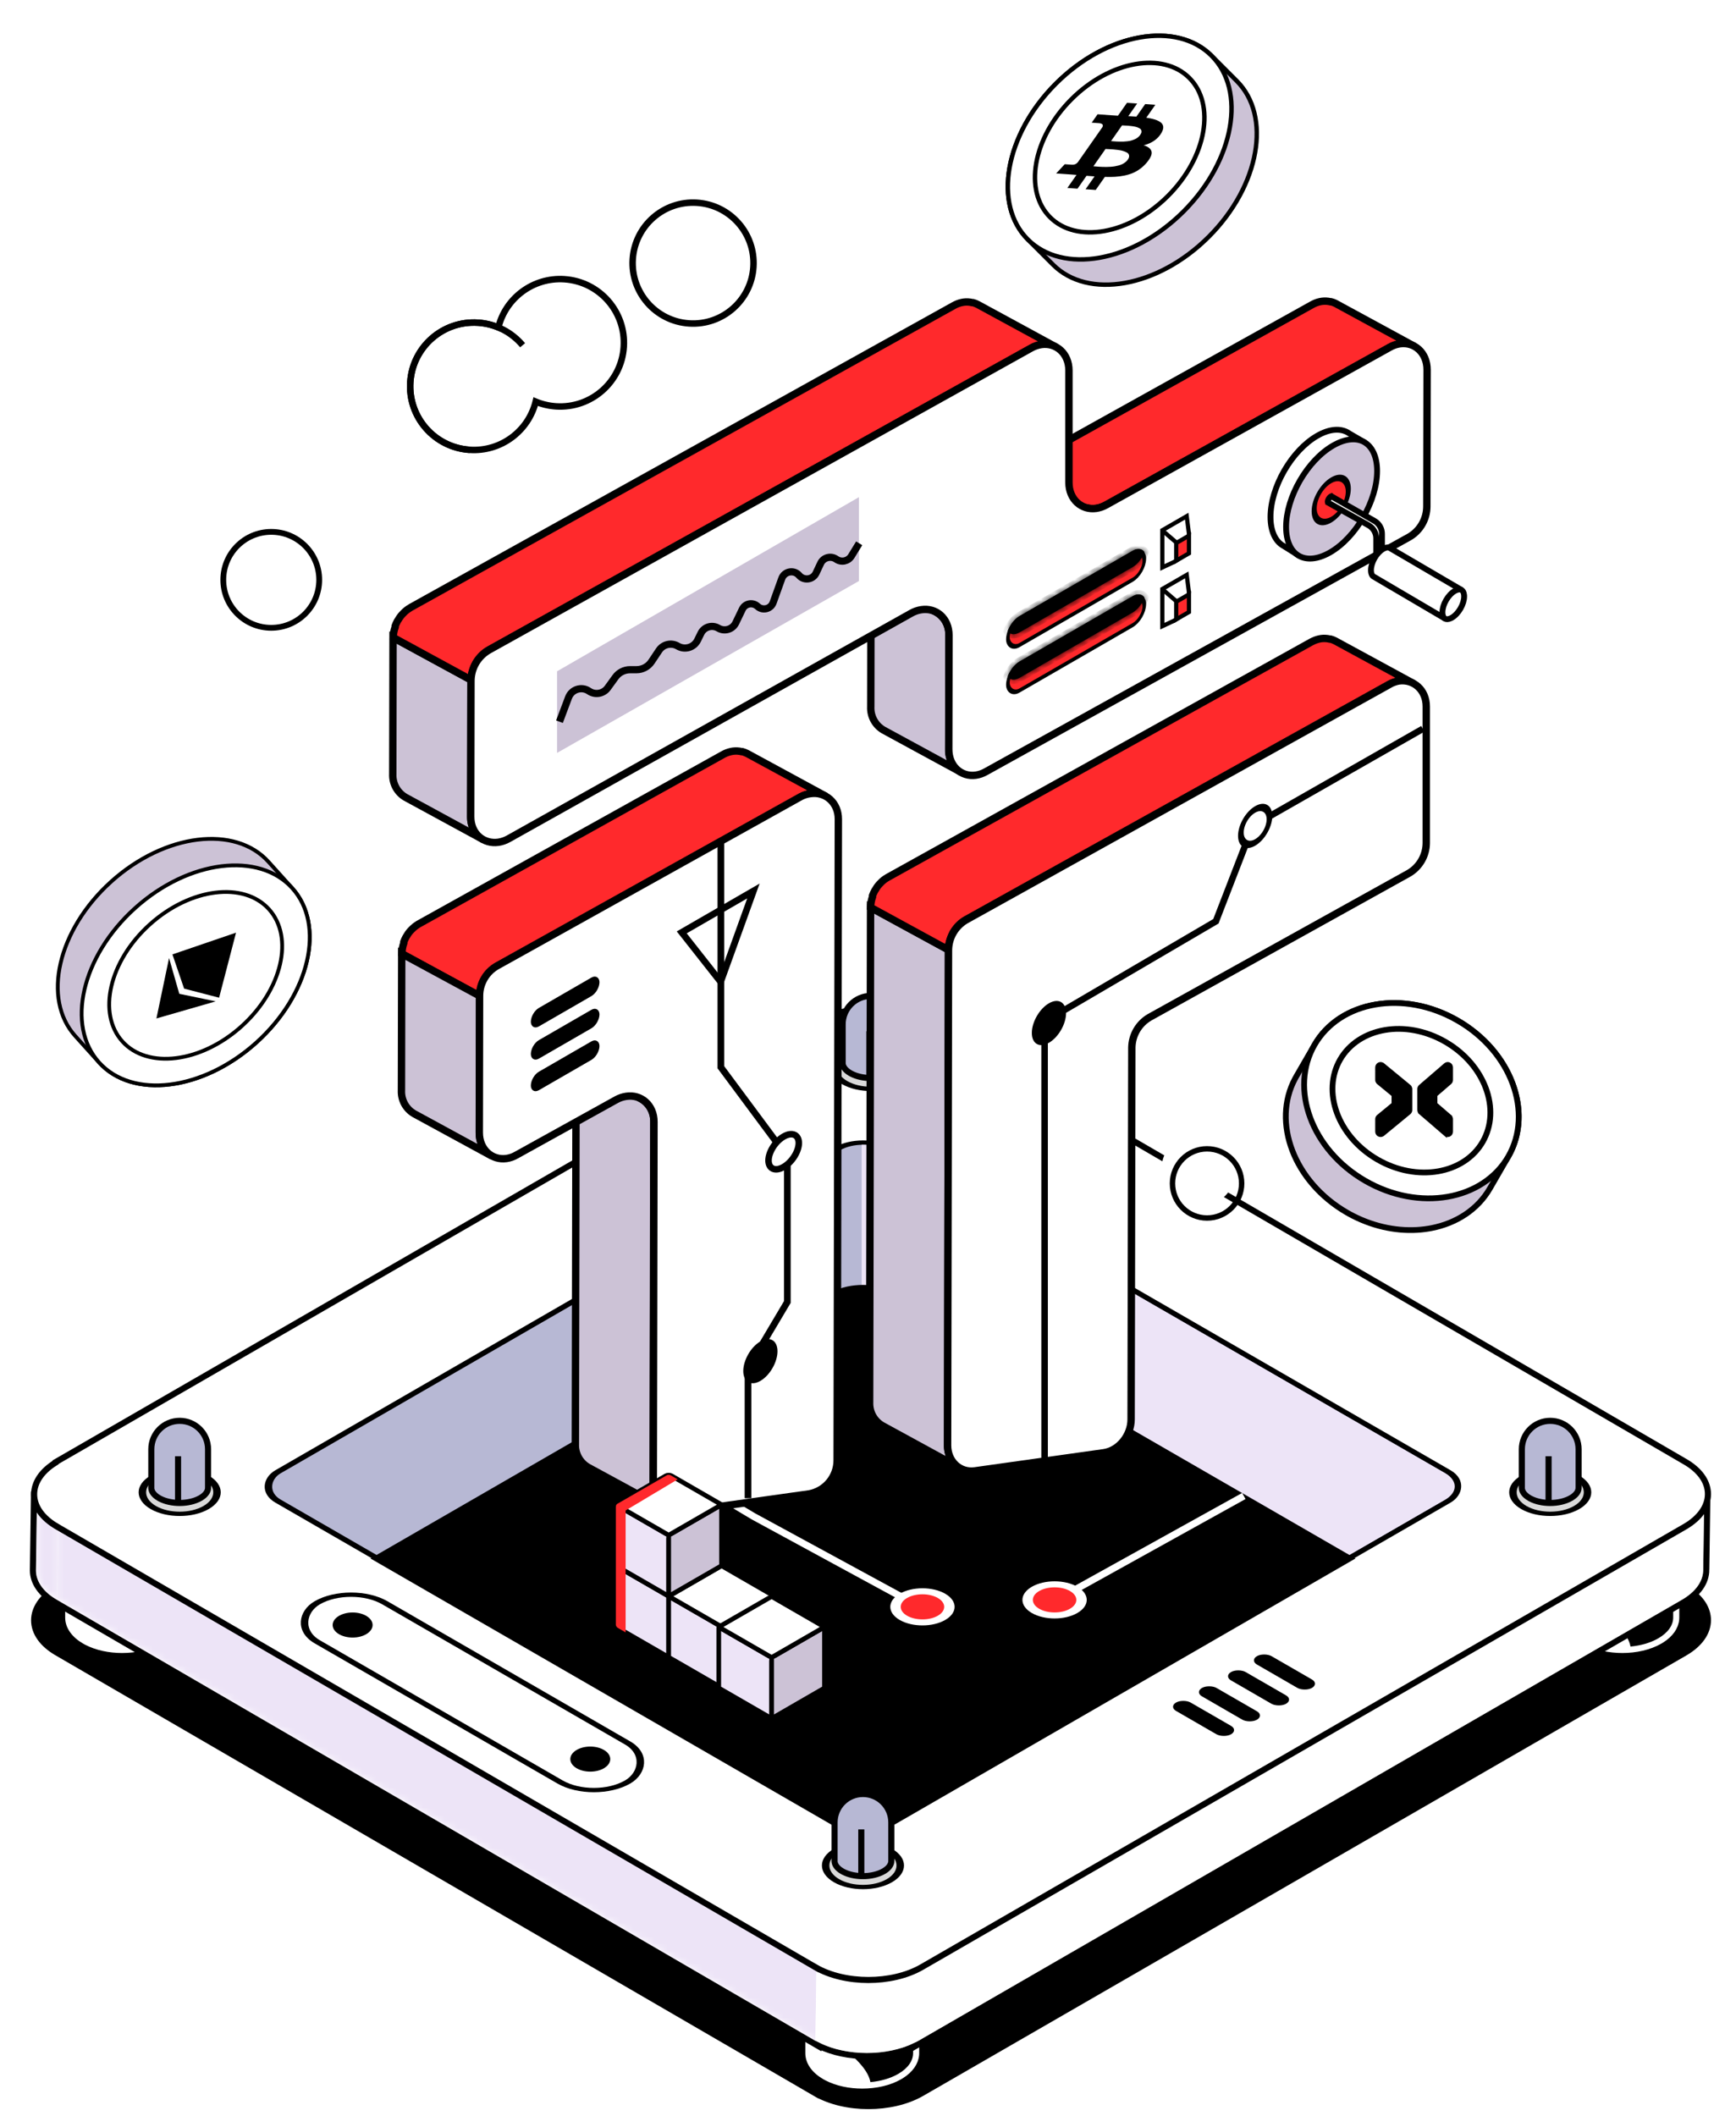 <svg width="256" height="312" viewBox="0 0 256 312" fill="none" xmlns="http://www.w3.org/2000/svg">
<path d="M128.84 167.215C131.651 167.215 134.48 167.837 136.661 169.107L248.474 234.115L248.875 234.357C250.823 235.597 251.87 237.213 251.863 238.91C251.856 240.719 250.652 242.434 248.476 243.701L248.474 243.702L135.917 308.657L135.916 308.658C133.71 309.927 130.868 310.549 128.057 310.549C125.245 310.549 122.416 309.926 120.235 308.656V308.657L8.421 243.701V243.7C6.218 242.433 5.026 240.717 5.033 238.906C5.04 237.161 6.163 235.505 8.197 234.252V234.191L8.422 234.062L120.979 169.106H120.98L121.401 168.875C123.542 167.762 126.204 167.215 128.84 167.215Z" fill="black" stroke="black" stroke-width="0.899"/>
<path d="M135.089 302.992C134.994 304.141 134.239 305.207 132.96 306.024L132.679 306.195C131.131 307.089 129.129 307.523 127.152 307.523C125.3 307.523 123.425 307.141 121.923 306.357L121.627 306.195C120.082 305.303 119.207 304.07 119.207 302.746V296.822L119.217 296.575C119.318 295.345 120.178 294.209 121.627 293.373L121.923 293.211C123.425 292.427 125.299 292.045 127.152 292.045C129.129 292.045 131.13 292.479 132.678 293.373L132.96 293.544C134.329 294.419 135.098 295.579 135.099 296.821V302.745L135.089 302.992Z" fill="white" stroke="white" stroke-width="0.899" stroke-linejoin="round"/>
<path d="M134.011 295.072L119.656 298.956V299.069C122.676 300.631 127.829 304.022 128.354 307.019C129.855 306.879 131.296 306.475 132.454 305.807C133.918 304.962 134.649 303.854 134.649 302.746L134.649 302.727V296.823C134.649 296.226 134.436 295.628 134.011 295.072Z" fill="black"/>
<circle cx="6.121" cy="6.121" r="5.672" transform="matrix(0.866 0.5 -0.866 0.5 127.151 290.702)" fill="white" stroke="black" stroke-width="0.899"/>
<path d="M25.942 238.762C25.848 239.911 25.092 240.977 23.814 241.795L23.532 241.966C21.984 242.859 19.982 243.294 18.006 243.294C16.153 243.294 14.279 242.912 12.776 242.128L12.48 241.966C10.935 241.073 10.061 239.841 10.06 238.516V232.593L10.07 232.345C10.172 231.115 11.032 229.98 12.48 229.143L12.776 228.981C14.279 228.197 16.153 227.815 18.006 227.815C19.982 227.815 21.983 228.25 23.531 229.143L23.814 229.314C25.183 230.19 25.952 231.35 25.952 232.592V238.515L25.942 238.762Z" fill="white" stroke="white" stroke-width="0.899" stroke-linejoin="round"/>
<path d="M24.864 230.843L10.51 234.727V234.839C13.53 236.401 18.683 239.792 19.207 242.79C20.709 242.65 22.15 242.246 23.307 241.578C24.771 240.732 25.503 239.625 25.503 238.517L25.503 238.497V232.593C25.503 231.996 25.29 231.399 24.864 230.843Z" fill="black"/>
<circle cx="6.121" cy="6.121" r="5.672" transform="matrix(0.866 0.5 -0.866 0.5 18.005 226.472)" fill="white" stroke="black" stroke-width="0.899"/>
<path d="M247.178 238.762C247.083 239.911 246.328 240.977 245.049 241.795L244.768 241.966C243.219 242.859 241.218 243.294 239.241 243.294C237.388 243.294 235.514 242.912 234.012 242.128L233.716 241.966C232.171 241.073 231.296 239.841 231.296 238.516V232.593L231.306 232.345C231.407 231.115 232.267 229.98 233.716 229.143L234.012 228.981C235.514 228.197 237.388 227.815 239.241 227.815C241.218 227.815 243.218 228.25 244.767 229.143L245.049 229.314C246.418 230.19 247.187 231.35 247.188 232.592V238.515L247.178 238.762Z" fill="white" stroke="white" stroke-width="0.899" stroke-linejoin="round"/>
<path d="M246.099 230.843L231.745 234.727V234.839C234.765 236.401 239.918 239.792 240.443 242.79C241.944 242.65 243.385 242.246 244.542 241.578C246.006 240.732 246.738 239.625 246.738 238.517L246.738 238.497V232.593C246.738 231.996 246.525 231.399 246.099 230.843Z" fill="black"/>
<circle cx="6.121" cy="6.121" r="5.672" transform="matrix(0.866 0.5 -0.866 0.5 239.24 226.472)" fill="white" stroke="black" stroke-width="0.899"/>
<path d="M251.776 220.264C251.776 220.266 251.775 220.268 251.775 220.27L251.776 220.271L251.774 220.373C251.774 220.375 251.774 220.377 251.774 220.379L251.616 231.461H251.617C251.617 233.323 250.413 235.04 248.208 236.308L248.181 236.325L248.176 236.326L135.65 301.317L134.966 301.712V301.667C132.873 302.679 130.329 303.178 127.81 303.173C125.287 303.169 122.753 302.661 120.688 301.636L120.687 301.702L120.022 301.316L8.208 236.307L7.981 236.175V236.171C5.973 234.965 4.854 233.311 4.854 231.568V231.561L5.013 220.364L5.911 220.37C5.911 221.689 6.827 223.158 8.819 224.333L119.968 288.955L119.969 288.92L120.634 289.307C122.645 290.478 125.321 291.078 128.022 291.078C130.724 291.078 133.401 290.478 135.412 289.307L136.099 288.908L136.098 288.915L247.918 224.333H247.919L248.28 224.114C250.024 223.002 250.84 221.621 250.876 220.353L250.878 220.257L251.776 220.264Z" fill="white" stroke="black" stroke-width="0.899"/>
<mask id="mask0_9912_166317" style="mask-type:alpha" maskUnits="userSpaceOnUse" x="5" y="220" width="247" height="83">
<path d="M247.984 235.919L247.983 235.919L135.426 300.927L135.426 300.923C131.178 303.334 124.424 303.324 120.249 300.894L120.249 300.927L8.434 235.919L8.593 224.722L120.407 289.73L120.407 289.696C124.6 292.137 131.446 292.137 135.638 289.696L135.638 289.7L248.143 224.722C250.22 223.527 251.281 221.926 251.325 220.366L251.167 231.461C251.167 233.106 250.106 234.698 247.984 235.919Z" fill="white"/>
<path d="M251.327 220.264L251.325 220.366C251.326 220.332 251.327 220.298 251.327 220.264Z" fill="white"/>
<path d="M5.462 220.37L5.303 231.567C5.303 233.159 6.365 234.751 8.434 235.919L8.593 224.722C6.524 223.501 5.462 221.909 5.462 220.37Z" fill="white"/>
</mask>
<g mask="url(#mask0_9912_166317)">
<path d="M5.462 220.37L5.303 231.567C5.303 233.159 6.364 234.751 8.434 235.919L8.593 224.721C6.523 223.501 5.462 221.909 5.462 220.37Z" fill="#EDE4F7"/>
<path d="M248.145 224.722L247.985 235.919C250.108 234.699 251.169 233.107 251.169 231.461L251.329 220.264C251.329 221.856 250.267 223.501 248.145 224.722Z" fill="white"/>
<path d="M8.593 224.722L8.434 235.919L120.248 300.928L120.407 289.731L8.593 224.722Z" fill="#EDE4F7"/>
<path d="M135.586 289.731L135.427 300.928L247.985 235.919L248.144 224.722L135.586 289.731Z" fill="white"/>
<path d="M120.406 289.695L120.247 300.892C124.439 303.333 131.232 303.333 135.478 300.892L135.637 289.695C131.445 292.136 124.599 292.136 120.406 289.695Z" fill="white"/>
</g>
<path d="M128.84 148.624C131.651 148.624 134.48 149.246 136.661 150.516L248.474 215.524L248.875 215.766C250.823 217.006 251.87 218.622 251.863 220.32C251.856 222.128 250.652 223.844 248.476 225.111L248.474 225.112L135.917 290.067L135.916 290.068C133.71 291.336 130.868 291.958 128.057 291.958C125.245 291.958 122.416 291.336 120.235 290.066V290.067L8.421 225.111V225.11C6.218 223.842 5.026 222.126 5.033 220.316C5.04 218.57 6.163 216.914 8.197 215.661V215.6L8.422 215.471L120.979 150.515H120.98L121.401 150.284C123.542 149.171 126.204 148.624 128.84 148.624Z" fill="white" stroke="black" stroke-width="0.899"/>
<rect x="-2.67808e-08" y="0.449" width="52.852" height="11.508" rx="5.754" transform="matrix(0.866 0.5 -0.866 0.5 52.157 233.234)" fill="white" stroke="black" stroke-width="0.899"/>
<rect x="2.67808e-08" y="-0.449" width="103.931" height="103.931" rx="4.318" transform="matrix(0.866 0.5 -0.866 0.5 126.866 167.44)" fill="#B7B8D4" stroke="black" stroke-width="0.899"/>
<path d="M167.413 247.514H127.065V168.801C128.341 168.771 129.633 169.037 130.607 169.599L213.136 217.247C214.986 218.316 214.986 220.048 213.136 221.116L167.413 247.514Z" fill="#EDE4F7"/>
<path d="M127.26 189.915C128.871 189.915 130.507 190.268 131.777 191.001L198.312 229.416L198.986 229.804L198.312 230.194L131.777 268.608C130.507 269.341 128.871 269.695 127.26 269.695C125.749 269.695 124.216 269.384 122.983 268.741L122.741 268.608L56.206 230.194L55.532 229.804L56.206 229.416L122.741 191.001L122.983 190.869C124.216 190.226 125.749 189.915 127.26 189.915Z" fill="black" stroke="black" stroke-width="0.899"/>
<path d="M155.596 236.03L183.425 220.589M133.979 236.03L111.089 223.586L100.734 217.398" stroke="white" stroke-width="1.025"/>
<circle cx="2.618" cy="2.618" r="1.991" transform="matrix(0.866 0.5 -0.866 0.5 112.238 206.294)" fill="white" stroke="black" stroke-width="1.254"/>
<circle cx="2.618" cy="2.618" r="3.245" transform="matrix(0.866 0.5 -0.866 0.5 136.03 234.318)" fill="#FF292C" stroke="white" stroke-width="1.254"/>
<circle cx="2.618" cy="2.618" r="3.245" transform="matrix(0.866 0.5 -0.866 0.5 155.515 233.292)" fill="#FF292C" stroke="white" stroke-width="1.254"/>
<circle cx="2.618" cy="2.618" r="1.991" transform="matrix(0.866 0.5 -0.866 0.5 138.111 202.114)" fill="white" stroke="black" stroke-width="1.254"/>
<circle cx="4.942" cy="4.942" r="4.493" transform="matrix(0.866 0.5 -0.866 0.5 26.499 215.104)" fill="#D9D9D9" stroke="black" stroke-width="0.899"/>
<path d="M26.497 209.508C28.808 209.508 30.68 211.381 30.681 213.691V219.302L30.678 219.331L30.679 219.36C30.692 219.806 30.426 220.339 29.698 220.804L29.547 220.896C28.727 221.37 27.623 221.62 26.495 221.62C25.438 221.62 24.402 221.401 23.601 220.983L23.443 220.896C22.586 220.401 22.286 219.816 22.312 219.333L22.314 219.316V213.691C22.314 211.381 24.186 209.508 26.497 209.508Z" fill="#B7B8D4" stroke="black" stroke-width="0.899"/>
<path d="M26.255 221.555L26.255 214.727" stroke="black" stroke-width="0.899"/>
<circle cx="4.942" cy="4.942" r="4.493" transform="matrix(0.866 0.5 -0.866 0.5 127.256 270.132)" fill="#D9D9D9" stroke="black" stroke-width="0.899"/>
<path d="M127.254 264.534C129.564 264.534 131.437 266.407 131.438 268.718V274.329L131.435 274.357L131.436 274.387C131.449 274.833 131.182 275.366 130.455 275.831L130.304 275.923C129.483 276.396 128.38 276.646 127.252 276.646C126.195 276.646 125.159 276.427 124.357 276.01L124.2 275.923C123.343 275.428 123.043 274.842 123.069 274.359L123.07 274.343V268.718C123.071 266.407 124.943 264.534 127.254 264.534Z" fill="#B7B8D4" stroke="black" stroke-width="0.899"/>
<path d="M127.012 276.582L127.012 269.754" stroke="black" stroke-width="0.899"/>
<circle cx="4.942" cy="4.942" r="4.493" transform="matrix(0.866 0.5 -0.866 0.5 228.605 215.104)" fill="#D9D9D9" stroke="black" stroke-width="0.899"/>
<path d="M228.604 209.508C230.914 209.508 232.787 211.381 232.787 213.691V219.302L232.784 219.331L232.785 219.36C232.799 219.806 232.532 220.339 231.805 220.804L231.653 220.896C230.833 221.37 229.729 221.62 228.602 221.62C227.544 221.62 226.508 221.401 225.707 220.983L225.55 220.896C224.692 220.401 224.392 219.816 224.419 219.333L224.42 219.316V213.691C224.42 211.381 226.293 209.508 228.604 209.508Z" fill="#B7B8D4" stroke="black" stroke-width="0.899"/>
<path d="M228.361 221.555L228.361 214.727" stroke="black" stroke-width="0.899"/>
<circle cx="4.942" cy="4.942" r="4.493" transform="matrix(0.866 0.5 -0.866 0.5 128.447 152.446)" fill="#D9D9D9" stroke="black" stroke-width="0.899"/>
<path d="M128.445 146.849C130.756 146.849 132.629 148.722 132.629 151.032V156.644L132.626 156.672L132.627 156.701C132.641 157.148 132.374 157.68 131.646 158.146L131.495 158.238C130.675 158.711 129.571 158.961 128.443 158.961C127.386 158.961 126.35 158.742 125.549 158.324L125.392 158.238C124.534 157.742 124.234 157.157 124.261 156.674L124.262 156.657V151.032C124.262 148.722 126.135 146.849 128.445 146.849Z" fill="#B7B8D4" stroke="black" stroke-width="0.899"/>
<path d="M128.203 158.896L128.203 152.069" stroke="black" stroke-width="0.899"/>
<ellipse cx="52" cy="239.615" rx="2.946" ry="1.848" fill="black"/>
<ellipse cx="87.047" cy="259.386" rx="2.946" ry="1.848" fill="black"/>
<rect x="0.778" width="1.58" height="8.467" rx="0.79" transform="matrix(0.866 -0.5 0.866 0.5 172.459 252.054)" fill="black" stroke="black" stroke-width="0.899"/>
<rect x="0.778" width="1.58" height="8.467" rx="0.79" transform="matrix(0.866 -0.5 0.866 0.5 176.279 249.903)" fill="black" stroke="black" stroke-width="0.899"/>
<rect x="0.778" width="1.58" height="8.467" rx="0.79" transform="matrix(0.866 -0.5 0.866 0.5 180.569 247.555)" fill="black" stroke="black" stroke-width="0.899"/>
<rect x="0.778" width="1.58" height="8.467" rx="0.79" transform="matrix(0.866 -0.5 0.866 0.5 184.389 245.214)" fill="black" stroke="black" stroke-width="0.899"/>
<path d="M69.414 120.371L69.452 100.263L57.96 94.007L57.922 114.146C57.893 114.836 58.054 115.52 58.387 116.125C58.72 116.73 59.212 117.232 59.81 117.576L71.302 123.826C70.7 123.479 70.206 122.973 69.872 122.364C69.539 121.754 69.381 121.064 69.414 120.371Z" fill="#CCC2D6" stroke="black" stroke-width="1.089"/>
<path d="M208.545 51.048L197.053 44.798L196.928 44.729C196.726 44.631 196.515 44.553 196.298 44.496H196.191C195.779 44.398 195.352 44.377 194.932 44.433C194.522 44.489 194.122 44.61 193.749 44.792L193.435 44.956L151.595 68.242C151.139 68.498 150.64 68.668 150.122 68.745C149.702 68.793 149.276 68.769 148.864 68.676C148.557 68.615 148.26 68.511 147.982 68.368L159.456 74.605L159.575 74.667C159.777 74.766 159.988 74.844 160.205 74.9C160.244 74.903 160.284 74.903 160.324 74.9C160.736 75 161.163 75.024 161.583 74.969C162.004 74.908 162.414 74.783 162.797 74.598C162.886 74.559 162.972 74.515 163.056 74.466L204.895 51.211C205.374 50.936 205.902 50.758 206.45 50.689C206.87 50.638 207.296 50.661 207.708 50.758C207.999 50.816 208.281 50.913 208.545 51.048Z" fill="#FF292C" stroke="black" stroke-width="1.089"/>
<path d="M139.901 110.478L139.932 93.693C139.961 93.004 139.8 92.319 139.468 91.715C139.135 91.11 138.642 90.608 138.044 90.263L126.546 84.014C127.144 84.359 127.636 84.86 127.969 85.465C128.302 86.07 128.463 86.754 128.434 87.444L128.409 104.185C128.372 104.882 128.528 105.575 128.862 106.189C129.195 106.802 129.692 107.311 130.297 107.659L141.789 113.908C141.191 113.564 140.698 113.062 140.366 112.457C140.033 111.852 139.872 111.168 139.901 110.478Z" fill="#CCC2D6" stroke="black" stroke-width="1.089"/>
<path d="M96.313 219.181L96.414 165.447C96.44 164.759 96.278 164.077 95.945 163.475C95.613 162.873 95.122 162.373 94.525 162.029L83.059 155.792C83.654 156.135 84.144 156.634 84.477 157.235C84.81 157.836 84.972 158.517 84.947 159.203L84.846 212.938C84.818 213.626 84.98 214.31 85.312 214.913C85.645 215.517 86.137 216.018 86.734 216.362L98.201 222.598C97.605 222.255 97.114 221.755 96.781 221.153C96.448 220.55 96.286 219.869 96.313 219.181Z" fill="#CCC2D6" stroke="black" stroke-width="1.089"/>
<path d="M139.737 213.063L139.87 140.058L128.378 133.802L128.239 206.808C128.213 207.495 128.374 208.177 128.707 208.779C129.04 209.382 129.531 209.882 130.127 210.225L141.626 216.506C141.025 216.161 140.532 215.657 140.199 215.049C139.866 214.442 139.706 213.755 139.737 213.063Z" fill="#CCC2D6" stroke="black" stroke-width="1.089"/>
<path d="M208.454 100.786L196.962 94.537L196.836 94.474C196.635 94.373 196.424 94.293 196.207 94.234C196.169 94.231 196.131 94.231 196.093 94.234C195.682 94.135 195.255 94.111 194.835 94.165C194.42 94.226 194.017 94.349 193.639 94.53L193.381 94.656L130.93 129.359C130.8 129.43 130.674 129.507 130.552 129.592C130.382 129.709 130.22 129.837 130.068 129.976L129.916 130.127L129.828 130.221C129.771 130.272 129.716 130.327 129.665 130.385C129.536 130.529 129.417 130.68 129.306 130.838C129.23 130.945 129.168 131.064 129.098 131.178C129.029 131.291 129.054 131.241 129.035 131.278L128.972 131.373C128.854 131.596 128.751 131.828 128.664 132.065C128.664 132.115 128.664 132.178 128.664 132.235C128.486 132.739 128.39 133.268 128.381 133.802L139.848 140.058C139.86 139.522 139.956 138.991 140.131 138.485C140.236 138.154 140.371 137.834 140.534 137.528C140.534 137.528 140.578 137.465 140.597 137.427C140.804 137.082 141.049 136.761 141.327 136.471L141.415 136.383C141.716 136.078 142.06 135.817 142.434 135.608L204.835 100.906C205.285 100.652 205.778 100.483 206.289 100.408C206.709 100.357 207.135 100.381 207.548 100.478C207.862 100.539 208.167 100.643 208.454 100.786Z" fill="#FF292C" stroke="black" stroke-width="1.089"/>
<path d="M110.248 111.144L110.122 111.081C109.92 110.982 109.709 110.9 109.493 110.836H109.379C108.953 110.733 108.511 110.71 108.077 110.767C107.66 110.828 107.255 110.951 106.875 111.132C106.793 111.176 106.705 111.213 106.623 111.264L61.869 136.174C61.714 136.256 61.565 136.349 61.422 136.451C61.247 136.57 61.081 136.703 60.925 136.847C60.886 136.88 60.851 136.915 60.818 136.954L60.736 137.03C60.661 137.105 60.585 137.174 60.516 137.256C60.388 137.397 60.271 137.546 60.164 137.703C60.101 137.791 60.05 137.886 59.994 137.98L59.925 138.087L59.849 138.213C59.734 138.429 59.633 138.652 59.547 138.88C59.547 138.93 59.547 138.993 59.547 139.044C59.368 139.554 59.272 140.089 59.264 140.63L70.756 146.885C70.763 146.345 70.859 145.809 71.039 145.299C71.14 144.965 71.277 144.642 71.448 144.337L71.511 144.236C71.719 143.89 71.968 143.571 72.254 143.286C72.282 143.26 72.31 143.233 72.335 143.204C72.651 142.9 73.004 142.638 73.386 142.423L118.109 117.507C118.559 117.255 119.052 117.089 119.562 117.016C119.997 116.96 120.439 116.983 120.865 117.085C121.178 117.147 121.481 117.253 121.765 117.4L110.248 111.144Z" fill="#FF292C" stroke="black" stroke-width="1.089"/>
<path d="M70.693 166.994L70.731 146.855L59.239 140.63L59.201 160.77C59.166 161.465 59.324 162.156 59.657 162.767C59.99 163.377 60.486 163.884 61.089 164.231L72.581 170.487C71.976 170.134 71.48 169.622 71.147 169.006C70.814 168.39 70.657 167.694 70.693 166.994Z" fill="#CCC2D6" stroke="black" stroke-width="1.089"/>
<path d="M155.738 51.18L144.246 44.93L144.12 44.867C143.92 44.763 143.709 44.681 143.491 44.622C143.459 44.622 143.415 44.622 143.378 44.622C142.966 44.521 142.539 44.497 142.119 44.552C141.707 44.612 141.306 44.733 140.929 44.911L140.615 45.075L60.592 89.552C60.46 89.627 60.334 89.709 60.208 89.797C60.034 89.916 59.868 90.047 59.711 90.187C59.66 90.231 59.616 90.281 59.572 90.326L59.478 90.42C59.415 90.489 59.346 90.546 59.289 90.615C59.154 90.763 59.029 90.921 58.918 91.087C58.855 91.175 58.798 91.276 58.742 91.37L58.666 91.49C58.64 91.538 58.611 91.585 58.578 91.628C58.46 91.852 58.357 92.083 58.27 92.321C58.267 92.371 58.267 92.421 58.27 92.472C58.091 92.965 57.996 93.483 57.986 94.007L69.478 100.263C69.488 99.739 69.583 99.22 69.762 98.728C69.87 98.387 70.011 98.058 70.183 97.746L70.259 97.62C70.468 97.279 70.715 96.962 70.995 96.676L71.09 96.581C71.395 96.278 71.74 96.017 72.115 95.807L152.075 51.318C152.538 51.047 153.049 50.868 153.579 50.789C154 50.738 154.426 50.762 154.838 50.859C155.151 50.924 155.454 51.032 155.738 51.18Z" fill="#FF292C" stroke="black" stroke-width="1.089"/>
<path d="M206.286 100.409C208.444 100.107 210.332 101.718 210.326 104.185V124.324C210.318 125.227 210.075 126.111 209.621 126.891C209.168 127.671 208.519 128.32 207.739 128.774L169.537 149.996C168.753 150.45 168.098 151.098 167.637 151.879C167.176 152.659 166.925 153.545 166.907 154.452L166.8 209.288C166.8 211.686 164.975 213.901 162.753 214.216L143.765 216.884C141.544 217.192 139.731 215.487 139.737 213.108L139.869 140.102C139.878 139.2 140.121 138.316 140.574 137.536C141.028 136.755 141.676 136.107 142.456 135.653L204.857 100.95C205.296 100.684 205.78 100.501 206.286 100.409Z" fill="white" stroke="black" stroke-width="1.089"/>
<path d="M119.537 117.017C121.708 116.709 123.634 118.32 123.628 120.793L123.451 215.341C123.448 216.512 123.038 217.645 122.29 218.545C121.542 219.446 120.504 220.058 119.354 220.276L100.373 222.944C98.151 223.259 96.332 221.553 96.339 219.168L96.439 165.433C96.439 162.916 94.52 161.324 92.349 161.657C91.838 161.733 91.346 161.899 90.895 162.148L76.174 170.305C75.719 170.572 75.217 170.75 74.695 170.827C72.574 171.129 70.673 169.518 70.68 166.994L70.718 146.855C70.717 145.944 70.96 145.049 71.423 144.264C71.886 143.479 72.55 142.833 73.348 142.393L118.07 117.476C118.527 117.234 119.024 117.078 119.537 117.017Z" fill="white" stroke="black" stroke-width="1.089"/>
<rect x="0.351" y="0.203" width="10.874" height="1.919" rx="0.959" transform="matrix(-0.866 0.5 -2.20305e-08 -1 88.353 155.425)" fill="black" stroke="black" stroke-width="0.81"/>
<rect x="0.351" y="0.203" width="10.874" height="1.919" rx="0.959" transform="matrix(-0.866 0.5 -2.20305e-08 -1 88.353 150.767)" fill="black" stroke="black" stroke-width="0.81"/>
<rect x="0.351" y="0.203" width="10.874" height="1.919" rx="0.959" transform="matrix(-0.866 0.5 -2.20305e-08 -1 88.353 146.018)" fill="black" stroke="black" stroke-width="0.81"/>
<path d="M153.584 50.801C155.737 50.499 157.631 52.11 157.631 54.634V71.148C157.631 73.666 159.519 75.264 161.653 74.962C162.17 74.885 162.669 74.715 163.125 74.459L204.965 51.204C205.423 50.939 205.927 50.764 206.45 50.688C208.59 50.392 210.453 52.003 210.447 54.527L210.409 74.666C210.41 75.578 210.173 76.473 209.72 77.264C209.267 78.055 208.615 78.713 207.829 79.173L145.403 113.775C144.942 114.045 144.433 114.225 143.905 114.303C141.765 114.605 139.902 112.988 139.908 110.464L139.94 93.679C139.94 91.162 138.052 89.57 135.868 89.903C135.351 89.98 134.851 90.151 134.395 90.407L74.965 123.693C74.506 123.948 74.005 124.119 73.486 124.197C71.327 124.499 69.408 122.938 69.414 120.421L69.452 100.313C69.471 99.406 69.723 98.519 70.185 97.739C70.647 96.958 71.303 96.31 72.089 95.857L152.074 51.317C152.541 51.053 153.053 50.878 153.584 50.801Z" fill="white" stroke="black" stroke-width="1.089"/>
<path d="M209.818 107.466L184.747 121.771L179.3 135.848L154.041 150.642V216.63" stroke="black" stroke-width="0.964"/>
<circle cx="2.913" cy="2.913" r="2.431" transform="matrix(-0.866 0.5 2.20305e-08 1 157.206 146.48)" fill="black" stroke="black" stroke-width="0.964"/>
<circle cx="2.916" cy="2.916" r="2.434" transform="matrix(-0.866 0.5 2.20305e-08 1 187.619 117.413)" fill="white" stroke="black" stroke-width="0.964"/>
<path d="M43.107 130.977L39.585 127.069C37.143 124.36 33.345 123.299 29.14 123.817C24.937 124.335 20.353 126.431 16.398 129.995C12.444 133.559 9.884 137.901 8.934 142.028C7.983 146.157 8.645 150.044 11.087 152.753L14.609 156.661C17.05 159.37 20.848 160.431 25.053 159.913C29.257 159.395 33.84 157.3 37.795 153.736C41.749 150.171 44.309 145.83 45.26 141.702C46.21 137.573 45.549 133.686 43.107 130.977Z" fill="#CCC2D6" stroke="black" stroke-width="0.558" stroke-linejoin="round"/>
<path d="M43.107 130.977C40.665 128.267 36.867 127.207 32.662 127.725C28.459 128.243 23.875 130.339 19.92 133.903C15.965 137.467 13.406 141.808 12.456 145.936C11.505 150.065 12.167 153.952 14.609 156.661C17.05 159.37 20.848 160.431 25.053 159.913C29.257 159.395 33.84 157.3 37.795 153.736C41.749 150.171 44.309 145.83 45.26 141.702C46.21 137.573 45.549 133.686 43.107 130.977Z" fill="white" stroke="black" stroke-width="0.558"/>
<path d="M39.669 134.076C37.826 132.032 34.956 131.225 31.765 131.618C28.576 132.011 25.095 133.602 22.09 136.311C19.084 139.019 17.141 142.317 16.42 145.449C15.699 148.581 16.203 151.52 18.046 153.564C19.889 155.609 22.759 156.414 25.949 156.022C29.138 155.629 32.62 154.038 35.625 151.329C38.63 148.62 40.573 145.323 41.294 142.191C42.016 139.059 41.512 136.121 39.669 134.076Z" fill="white" stroke="black" stroke-width="0.558"/>
<path d="M25.428 140.729L27.149 145.776L32.31 147.116L34.806 137.525L25.428 140.729Z" fill="black"/>
<path d="M24.929 141.267L26.439 146.541L31.811 147.654L23.066 150.176L24.929 141.267Z" fill="black"/>
<path d="M111.103 131.38L100.532 137.483L106.271 144.773L111.103 131.38Z" fill="white" stroke="black" stroke-width="0.981"/>
<path d="M106.303 123.948V157.369L116.108 170.575V191.98L110.305 201.761V220.912" stroke="black" stroke-width="0.981"/>
<path d="M115.562 172.074C116.843 171.334 117.797 169.728 117.797 168.541C117.797 167.354 116.843 166.849 115.562 167.589C114.281 168.328 113.328 169.933 113.328 171.121C113.328 172.308 114.281 172.814 115.562 172.074Z" fill="white" stroke="black" stroke-width="0.964"/>
<path d="M199.016 63.943C197.979 63.192 196.43 63.116 194.581 64.075L194.207 64.281C192.337 65.368 190.62 67.25 189.369 69.432C188.118 71.613 187.356 74.053 187.356 76.229C187.357 78.461 188.151 79.892 189.295 80.508L189.308 80.515L189.32 80.523L191.158 81.675L200.938 65.06L199.052 63.966L199.033 63.955L199.016 63.943Z" fill="white" stroke="black" stroke-width="0.86"/>
<path d="M201.198 65.204C200.156 64.602 198.673 64.608 196.932 65.511L196.579 65.704C194.688 66.795 192.953 68.687 191.688 70.876C190.424 73.067 189.654 75.515 189.654 77.699C189.654 79.885 190.418 81.307 191.53 81.949C192.642 82.591 194.256 82.542 196.149 81.449C198.04 80.357 199.777 78.466 201.041 76.276C202.305 74.086 203.075 71.637 203.075 69.454C203.075 67.267 202.31 65.846 201.198 65.204Z" fill="#CCC2D6" stroke="black" stroke-width="0.86"/>
<circle cx="3.334" cy="3.334" r="2.904" transform="matrix(-0.866 0.5 2.20305e-08 1 199.198 68.723)" fill="#FF292C" stroke="black" stroke-width="0.86"/>
<path d="M196.258 73.209C196.153 73.27 196.034 73.392 195.939 73.556C195.845 73.721 195.799 73.887 195.799 74.01C195.799 74.052 195.806 74.079 195.81 74.093L201.826 77.465C202.516 77.851 202.943 78.581 202.943 79.372V82.218L203.795 82.177V78.727C203.795 77.986 203.423 77.298 202.812 76.891L202.686 76.814L196.331 73.179L196.33 73.178L196.258 73.209Z" fill="white" stroke="black" stroke-width="0.86"/>
<path d="M204.997 80.832C204.84 80.718 204.559 80.662 204.148 80.849L203.965 80.945C203.491 81.22 203.037 81.71 202.701 82.296C202.365 82.882 202.17 83.524 202.17 84.077C202.17 84.646 202.37 84.92 202.56 85.022L202.566 85.026L202.573 85.031L212.721 90.997L215.191 86.799L205.032 80.854L205.014 80.844L204.997 80.832Z" fill="white" stroke="black" stroke-width="0.86"/>
<path d="M215.531 86.997C215.367 86.903 215.089 86.869 214.699 87.049L214.525 87.139C214.046 87.416 213.587 87.909 213.247 88.497C212.907 89.086 212.71 89.73 212.71 90.284C212.71 90.841 212.902 91.118 213.09 91.226C213.254 91.32 213.531 91.354 213.921 91.174L214.095 91.084C214.575 90.807 215.034 90.314 215.374 89.726C215.714 89.137 215.911 88.493 215.911 87.939L215.902 87.743C215.863 87.316 215.695 87.092 215.531 86.997Z" fill="white" stroke="black" stroke-width="0.86"/>
<path d="M171.4 86.851L171.4 92.334L173.184 91.499L174.998 90.252L175.324 87.333L175 84.772L171.4 86.851Z" fill="white" stroke="black" stroke-width="0.62"/>
<path d="M173.674 88.831L171.49 86.95" stroke="black" stroke-width="0.62"/>
<path d="M173.45 88.73L173.45 91.333L175.33 90.248L175.33 87.645L173.45 88.73Z" fill="#FF292C" stroke="black" stroke-width="0.62"/>
<path d="M171.4 78.192L171.4 83.675L173.184 82.841L174.998 81.594L175.324 78.674L175 76.113L171.4 78.192Z" fill="white" stroke="black" stroke-width="0.62"/>
<path d="M173.674 80.172L171.49 78.292" stroke="black" stroke-width="0.62"/>
<path d="M173.45 80.071L173.45 82.675L175.33 81.59L175.33 78.986L173.45 80.071Z" fill="#FF292C" stroke="black" stroke-width="0.62"/>
<rect x="0.269" y="0.155" width="23.223" height="3.956" rx="1.978" transform="matrix(0.866 -0.5 2.20305e-08 1 148.399 92.129)" fill="#FF292C" stroke="black" stroke-width="0.62"/>
<mask id="path-84-inside-1_9912_166317" fill="white">
<path d="M167.032 81.215C167.786 80.78 168.441 80.887 168.776 81.409C168.441 82.318 167.786 83.184 167.032 83.619L150.347 93.252C149.592 93.687 148.937 93.579 148.603 93.057C148.938 92.148 149.593 91.284 150.347 90.849L167.032 81.215Z"/>
</mask>
<path d="M167.032 81.215C167.786 80.78 168.441 80.887 168.776 81.409C168.441 82.318 167.786 83.184 167.032 83.619L150.347 93.252C149.592 93.687 148.937 93.579 148.603 93.057C148.938 92.148 149.593 91.284 150.347 90.849L167.032 81.215Z" fill="black"/>
<path d="M167.032 81.215L166.722 80.678L166.722 80.678L167.032 81.215ZM168.776 81.409L169.358 81.624L169.465 81.334L169.298 81.074L168.776 81.409ZM167.032 83.619L167.342 84.156L167.342 84.156L167.032 83.619ZM150.347 93.252L150.037 92.715L150.037 92.715L150.347 93.252ZM148.603 93.057L148.021 92.842L147.914 93.132L148.08 93.391L148.603 93.057ZM150.347 90.849L150.037 90.311L150.036 90.311L150.347 90.849ZM167.032 81.215L167.342 81.752C167.638 81.582 167.854 81.552 167.984 81.569C168.097 81.583 168.184 81.635 168.254 81.744L168.776 81.409L169.298 81.074C169.034 80.662 168.625 80.399 168.139 80.338C167.668 80.279 167.18 80.413 166.722 80.678L167.032 81.215ZM168.776 81.409L168.194 81.195C167.898 82 167.323 82.735 166.722 83.082L167.032 83.619L167.342 84.156C168.249 83.633 168.985 82.636 169.358 81.624L168.776 81.409ZM167.032 83.619L166.722 83.082L150.037 92.715L150.347 93.252L150.657 93.789L167.342 84.156L167.032 83.619ZM150.347 93.252L150.037 92.715C149.741 92.886 149.524 92.915 149.395 92.898C149.282 92.884 149.196 92.832 149.125 92.722L148.603 93.057L148.08 93.391C148.344 93.804 148.753 94.068 149.24 94.129C149.71 94.189 150.199 94.054 150.657 93.789L150.347 93.252ZM148.603 93.057L149.185 93.271C149.481 92.466 150.056 91.733 150.657 91.386L150.347 90.849L150.036 90.311C149.131 90.835 148.394 91.83 148.021 92.842L148.603 93.057ZM150.347 90.849L150.657 91.386L167.342 81.752L167.032 81.215L166.722 80.678L150.037 90.311L150.347 90.849Z" fill="black" mask="url(#path-84-inside-1_9912_166317)"/>
<rect x="0.269" y="0.155" width="23.223" height="3.956" rx="1.978" transform="matrix(0.866 -0.5 2.20305e-08 1 148.399 98.829)" fill="#FF292C" stroke="black" stroke-width="0.62"/>
<mask id="path-87-inside-2_9912_166317" fill="white">
<path d="M167.033 87.915C167.786 87.48 168.442 87.588 168.777 88.109C168.442 89.019 167.787 89.884 167.033 90.319L150.346 99.953C149.592 100.388 148.937 100.28 148.602 99.758C148.937 98.849 149.592 97.984 150.346 97.549L167.033 87.915Z"/>
</mask>
<path d="M167.033 87.915C167.786 87.48 168.442 87.588 168.777 88.109C168.442 89.019 167.787 89.884 167.033 90.319L150.346 99.953C149.592 100.388 148.937 100.28 148.602 99.758C148.937 98.849 149.592 97.984 150.346 97.549L167.033 87.915Z" fill="black"/>
<path d="M167.033 87.915L166.723 87.378L166.723 87.378L167.033 87.915ZM168.777 88.109L169.359 88.324L169.466 88.034L169.299 87.774L168.777 88.109ZM167.033 90.319L167.343 90.857L167.343 90.856L167.033 90.319ZM150.346 99.953L150.656 100.49L150.656 100.49L150.346 99.953ZM148.602 99.758L148.02 99.543L147.913 99.833L148.08 100.093L148.602 99.758ZM150.346 97.549L150.036 97.012L150.036 97.012L150.346 97.549ZM167.033 87.915L167.343 88.452C167.638 88.282 167.855 88.252 167.984 88.269C168.098 88.283 168.184 88.335 168.255 88.444L168.777 88.109L169.299 87.774C169.034 87.362 168.626 87.099 168.139 87.038C167.669 86.979 167.181 87.113 166.723 87.378L167.033 87.915ZM168.777 88.109L168.195 87.895C167.898 88.701 167.324 89.435 166.723 89.782L167.033 90.319L167.343 90.856C168.25 90.333 168.986 89.337 169.359 88.324L168.777 88.109ZM167.033 90.319L166.723 89.782L150.036 99.416L150.346 99.953L150.656 100.49L167.343 90.857L167.033 90.319ZM150.346 99.953L150.036 99.416C149.74 99.587 149.524 99.616 149.395 99.599C149.282 99.585 149.195 99.533 149.124 99.423L148.602 99.758L148.08 100.093C148.344 100.505 148.752 100.768 149.239 100.83C149.71 100.889 150.198 100.755 150.656 100.49L150.346 99.953ZM148.602 99.758L149.184 99.972C149.481 99.167 150.055 98.433 150.656 98.086L150.346 97.549L150.036 97.012C149.13 97.535 148.393 98.531 148.02 99.543L148.602 99.758ZM150.346 97.549L150.656 98.086L167.343 88.452L167.033 87.915L166.723 87.378L150.036 97.012L150.346 97.549Z" fill="black" mask="url(#path-87-inside-2_9912_166317)"/>
<path d="M82.147 98.984L126.66 73.31L126.66 85.674L82.147 111.019L82.147 98.984Z" fill="#CCC2D6"/>
<path d="M126.701 80.112L125.546 81.998C125.076 82.765 124.056 82.976 123.321 82.458V82.458C122.528 81.901 121.425 82.194 121.014 83.07L120.341 84.503C119.878 85.49 118.549 85.671 117.839 84.842V84.842C117.089 83.967 115.673 84.227 115.283 85.311L114.009 88.85C113.665 89.806 112.455 90.1 111.71 89.409V89.409C111.01 88.758 109.88 88.972 109.467 89.833L108.499 91.846C108.036 92.809 106.847 93.168 105.928 92.623V92.623C105.013 92.079 103.829 92.433 103.362 93.389L102.87 94.394C102.34 95.48 100.997 95.883 99.955 95.271V95.271C99.007 94.713 97.788 94.993 97.178 95.908L96.075 97.561C95.58 98.304 94.747 98.75 93.855 98.75H92.917C92.062 98.75 91.258 99.16 90.756 99.852L89.615 101.427C88.976 102.308 87.751 102.519 86.854 101.904V101.904C85.779 101.167 84.297 101.634 83.839 102.855L82.503 106.418" stroke="black" stroke-width="1.061"/>
<path d="M113.894 243.795L115.399 244.589L116.029 244.922L115.415 245.284C113.882 246.186 112.849 246.813 111.813 247.441C110.778 248.07 109.74 248.699 108.202 249.603L108 249.722L107.798 249.603L105.877 248.467L105.261 248.102L105.896 247.771L113.524 243.794L113.709 243.697L113.894 243.795Z" fill="black" stroke="black" stroke-width="0.795"/>
<rect width="8.999" height="8.999" rx="0.285" transform="matrix(0.866 0.5 -2.20305e-08 1 90.815 230.871)" fill="#EDE4F7" stroke="black" stroke-width="0.795" stroke-linejoin="round"/>
<rect x="-2.37038e-08" y="0.398" width="8.204" height="8.204" transform="matrix(0.866 0.5 -0.866 0.5 98.954 226.57)" fill="#D9D9D9" stroke="black" stroke-width="0.795"/>
<rect x="0.344" y="0.199" width="8.204" height="8.204" transform="matrix(0.866 -0.5 2.20305e-08 1 98.656 235.542)" fill="#D9D9D9" stroke="black" stroke-width="0.795"/>
<rect width="8.999" height="8.999" rx="0.285" transform="matrix(0.866 0.5 -2.20305e-08 1 98.608 235.371)" fill="#EDE4F7" stroke="black" stroke-width="0.795" stroke-linejoin="round"/>
<rect width="8.999" height="8.999" rx="0.285" transform="matrix(0.866 -0.5 2.20305e-08 1 106.402 239.87)" fill="#CCC2D6" stroke="black" stroke-width="0.795" stroke-linejoin="round"/>
<rect width="8.999" height="8.999" rx="0.285" transform="matrix(0.866 0.5 -0.866 0.5 106.402 230.871)" fill="white" stroke="black" stroke-width="0.795" stroke-linejoin="round"/>
<rect width="8.999" height="8.999" rx="0.285" transform="matrix(0.866 0.5 -2.20305e-08 1 105.992 239.906)" fill="#EDE4F7" stroke="black" stroke-width="0.795" stroke-linejoin="round"/>
<rect width="8.999" height="8.999" rx="0.285" transform="matrix(0.866 -0.5 2.20305e-08 1 113.786 244.406)" fill="#CCC2D6" stroke="black" stroke-width="0.795" stroke-linejoin="round"/>
<rect width="8.999" height="8.999" rx="0.285" transform="matrix(0.866 0.5 -0.866 0.5 113.786 235.406)" fill="white" stroke="black" stroke-width="0.795" stroke-linejoin="round"/>
<rect width="8.999" height="8.999" rx="0.285" transform="matrix(0.866 0.5 -2.20305e-08 1 90.815 221.872)" fill="#EDE4F7" stroke="black" stroke-width="0.795" stroke-linejoin="round"/>
<rect width="8.999" height="8.999" rx="0.285" transform="matrix(0.866 -0.5 2.20305e-08 1 98.609 226.372)" fill="#CCC2D6" stroke="black" stroke-width="0.795" stroke-linejoin="round"/>
<rect width="8.999" height="8.999" rx="0.285" transform="matrix(0.866 0.5 -0.866 0.5 98.609 217.373)" fill="white" stroke="black" stroke-width="0.795" stroke-linejoin="round"/>
<g style="mix-blend-mode:multiply">
<path d="M99.934 218.138L92.258 222.726V240.703L91.09 240.028C90.938 239.941 90.815 239.728 90.815 239.553C90.815 233.765 90.815 227.977 90.815 222.188C90.815 221.879 90.973 221.775 91.089 221.714L98.335 217.531C98.486 217.443 98.731 217.443 98.883 217.531L99.934 218.138Z" fill="#FF292C"/>
</g>
<circle cx="2.913" cy="2.913" r="2.431" transform="matrix(-0.866 0.5 2.20305e-08 1 114.652 196.339)" fill="black" stroke="black" stroke-width="0.964"/>
<path d="M81.996 59.921C87.173 60.259 91.644 56.337 91.983 51.16C92.321 45.983 88.399 41.512 83.222 41.173C78.612 40.872 74.562 43.949 73.491 48.282C72.561 47.895 71.553 47.652 70.493 47.583C65.316 47.245 60.845 51.167 60.506 56.344C60.168 61.521 64.091 65.992 69.267 66.33C73.877 66.631 77.927 63.554 78.998 59.222C79.928 59.608 80.936 59.851 81.996 59.921Z" fill="white" stroke="black" stroke-width="0.955"/>
<path d="M69.267 66.329C64.09 65.991 60.168 61.52 60.506 56.343C60.844 51.166 65.315 47.244 70.492 47.582C73.15 47.756 75.478 49.019 77.068 50.908" stroke="black" stroke-width="0.955"/>
<circle cx="102.204" cy="38.793" r="8.916" transform="rotate(3.739 102.204 38.793)" fill="white" stroke="black" stroke-width="0.955"/>
<path d="M193.855 154.056C197.584 147.598 206.99 145.901 214.94 150.482C214.944 150.484 214.946 150.488 214.949 150.49C214.955 150.493 214.961 150.494 214.967 150.497C222.787 155.019 226.044 163.807 222.587 170.241L222.417 170.545L219.72 175.216C219.72 175.217 219.719 175.217 219.718 175.219L219.715 175.225C217.903 178.364 214.765 180.373 211.095 181.089L210.737 181.154C207.606 181.689 204.121 181.295 200.784 179.873L200.118 179.576C199.739 179.398 199.362 179.205 198.988 179L198.616 178.79C190.787 174.27 187.526 165.477 190.984 159.04L191.154 158.736C191.169 158.709 191.185 158.682 191.2 158.656L191.2 158.655C191.2 158.654 191.202 158.653 191.202 158.652L191.202 158.651L193.855 154.056Z" fill="#CCC2D6" stroke="black" stroke-width="0.849" stroke-linejoin="round"/>
<path d="M214.955 150.49C207.002 145.899 197.588 147.593 193.857 154.055C190.126 160.516 193.366 169.517 201.319 174.109C209.272 178.701 218.687 177.006 222.417 170.544C226.148 164.082 222.908 155.082 214.955 150.49Z" fill="white" stroke="black" stroke-width="0.849"/>
<path d="M213.146 153.625C207.275 150.235 200.358 151.501 197.627 156.232C194.895 160.963 197.257 167.586 203.129 170.976C209 174.365 215.916 173.099 218.647 168.368C221.379 163.638 219.017 157.015 213.146 153.625Z" fill="white" stroke="black" stroke-width="0.849"/>
<path d="M203.871 156.905C203.785 156.857 203.689 156.831 203.591 156.831L203.475 156.843C203.436 156.851 203.399 156.863 203.363 156.879L203.362 156.879L203.286 156.92C203.119 157.027 203.025 157.217 203.025 157.413L203.024 157.642L203.026 157.642L203.025 159.245C203.025 159.371 203.068 159.491 203.143 159.588L203.231 159.678L205.372 161.44L205.373 161.441C205.403 161.466 205.423 161.499 205.432 161.535L205.436 161.572L205.436 162.689C205.436 162.738 205.413 162.786 205.372 162.82L203.231 164.583L203.144 164.672C203.093 164.737 203.058 164.812 203.04 164.892L203.026 165.015L203.025 166.855C203.025 167.036 203.108 167.21 203.254 167.319L203.32 167.361C203.498 167.457 203.713 167.451 203.883 167.35L203.953 167.301L207.83 164.111C207.96 164.004 208.035 163.845 208.035 163.677L208.035 160.583L208.022 160.46C207.994 160.339 207.928 160.231 207.831 160.151L203.953 156.96L203.952 156.96L203.871 156.905ZM213.486 156.831L213.39 156.839C213.296 156.856 213.206 156.898 213.13 156.963L209.428 160.154L209.345 160.244C209.297 160.309 209.263 160.383 209.246 160.462L209.233 160.583L209.233 163.678C209.233 163.803 209.275 163.922 209.349 164.02L209.348 164.039L209.428 164.107L213.13 167.298L213.13 167.297C213.282 167.428 213.493 167.464 213.677 167.395L213.754 167.359C213.937 167.255 214.037 167.058 214.037 166.856L214.037 165.016L214.024 164.895C213.998 164.776 213.935 164.668 213.841 164.587L213.692 164.759L213.841 164.586L211.796 162.824L211.771 162.797C211.749 162.767 211.736 162.729 211.736 162.688L211.736 161.572L211.741 161.533C211.749 161.495 211.769 161.462 211.797 161.438L211.797 161.437L213.841 159.674C213.967 159.566 214.037 159.409 214.037 159.245L214.037 157.414L214.031 157.331C214.006 157.142 213.896 156.966 213.714 156.881L213.711 156.881L213.601 156.843C213.563 156.835 213.525 156.831 213.486 156.831Z" fill="black" stroke="black" stroke-width="0.457"/>
<g filter="url(#filter0_i_9912_166317)">
<circle cx="40" cy="85.5" r="7.5" fill="white"/>
</g>
<circle cx="40" cy="85.5" r="7.073" stroke="black" stroke-width="0.853"/>
<g filter="url(#filter1_i_9912_166317)">
<circle cx="178" cy="174.5" r="5.5" fill="white"/>
</g>
<circle cx="178" cy="174.5" r="5.1" stroke="black" stroke-width="0.8"/>
<path d="M178.66 8.218L182.383 11.942C184.951 14.51 185.814 18.344 185.08 22.51C184.346 26.676 182.017 31.142 178.255 34.904C174.492 38.667 170.027 40.995 165.862 41.729C161.695 42.463 157.86 41.601 155.292 39.033L151.569 35.309C149.001 32.741 148.138 28.906 148.872 24.739C149.607 20.574 151.935 16.11 155.698 12.347C159.46 8.584 163.925 6.255 168.091 5.521C172.257 4.787 176.092 5.65 178.66 8.218Z" fill="#CCC2D6" stroke="black" stroke-width="0.652" stroke-linejoin="round"/>
<path d="M178.66 8.218C181.228 10.787 182.091 14.621 181.357 18.787C180.622 22.952 178.294 27.418 174.531 31.181C170.769 34.943 166.303 37.271 162.138 38.005C157.972 38.74 154.137 37.877 151.569 35.309C149.001 32.741 148.138 28.906 148.872 24.739C149.607 20.574 151.935 16.11 155.698 12.347C159.46 8.584 163.925 6.255 168.091 5.521C172.257 4.787 176.092 5.65 178.66 8.218Z" fill="white" stroke="black" stroke-width="0.652"/>
<path d="M175.386 11.494C177.32 13.429 177.976 16.323 177.419 19.482C176.863 22.639 175.097 26.029 172.239 28.887C169.381 31.744 165.991 33.51 162.834 34.067C159.675 34.623 156.781 33.968 154.846 32.033C152.912 30.099 152.255 27.204 152.812 24.045C153.369 20.888 155.135 17.499 157.993 14.641C160.851 11.783 164.24 10.016 167.397 9.46C170.556 8.903 173.451 9.559 175.386 11.494Z" fill="white" stroke="black" stroke-width="0.652"/>
<path d="M171.287 19.569C170.762 20.492 169.883 21.112 168.649 21.427C169.309 21.62 169.695 21.919 169.807 22.323C169.919 22.727 169.688 23.275 169.114 23.969C168.818 24.323 168.493 24.63 168.137 24.89C167.781 25.15 167.415 25.359 167.039 25.518C166.663 25.676 166.246 25.801 165.787 25.893C165.328 25.985 164.873 26.044 164.423 26.071C163.972 26.098 163.474 26.102 162.928 26.085L161.581 28.01L160.083 27.905L161.409 26.011C160.89 25.974 160.496 25.944 160.228 25.92L158.896 27.822L157.398 27.717L158.746 25.793C158.629 25.785 158.455 25.771 158.223 25.752C157.991 25.733 157.814 25.72 157.691 25.711L155.745 25.575L157.014 24.215L158.094 24.291C158.418 24.313 158.696 24.198 158.927 23.945L162.574 18.738C162.729 18.39 162.56 18.198 162.067 18.164L160.988 18.088L161.854 16.851L163.911 17.002C164.326 17.031 164.642 17.051 164.86 17.061L166.192 15.159L167.69 15.264L166.384 17.128C166.923 17.155 167.322 17.178 167.581 17.196L168.876 15.347L170.374 15.451L169.042 17.353C169.53 17.424 169.944 17.513 170.285 17.618C170.626 17.724 170.913 17.863 171.147 18.035C171.38 18.207 171.51 18.422 171.537 18.68C171.564 18.937 171.48 19.234 171.287 19.569ZM166.315 23.535C166.442 23.354 166.506 23.19 166.508 23.042C166.509 22.895 166.47 22.77 166.391 22.67C166.312 22.569 166.179 22.48 165.993 22.401C165.807 22.322 165.627 22.26 165.454 22.216C165.28 22.173 165.056 22.133 164.781 22.098C164.507 22.063 164.288 22.04 164.126 22.029C163.964 22.017 163.753 22.005 163.493 21.992C163.234 21.979 163.078 21.971 163.026 21.968L161.24 24.518C161.292 24.522 161.411 24.532 161.597 24.547C161.783 24.563 161.938 24.575 162.061 24.584C162.185 24.593 162.359 24.601 162.585 24.609C162.81 24.616 163.007 24.62 163.175 24.618C163.343 24.617 163.542 24.608 163.774 24.593C164.006 24.577 164.211 24.555 164.388 24.525C164.565 24.495 164.756 24.453 164.961 24.399C165.166 24.344 165.347 24.278 165.504 24.199C165.661 24.12 165.811 24.025 165.953 23.914C166.096 23.802 166.217 23.676 166.315 23.535ZM168.14 19.895C168.256 19.729 168.319 19.579 168.328 19.445C168.337 19.311 168.312 19.198 168.253 19.107C168.195 19.016 168.088 18.934 167.934 18.863C167.78 18.791 167.631 18.738 167.487 18.701C167.342 18.665 167.157 18.63 166.931 18.599C166.704 18.567 166.521 18.548 166.38 18.54C166.239 18.533 166.062 18.523 165.849 18.511C165.637 18.499 165.508 18.491 165.462 18.488L163.84 20.805C163.872 20.807 163.983 20.817 164.173 20.832C164.362 20.848 164.513 20.859 164.625 20.864C164.737 20.869 164.903 20.875 165.122 20.883C165.341 20.89 165.529 20.889 165.686 20.879C165.843 20.869 166.029 20.853 166.245 20.831C166.461 20.809 166.651 20.773 166.815 20.724C166.978 20.675 167.146 20.615 167.317 20.546C167.488 20.476 167.644 20.385 167.783 20.273C167.923 20.162 168.042 20.036 168.14 19.895Z" fill="black"/>
<defs>
<filter id="filter0_i_9912_166317" x="32.5" y="78" width="15" height="15" filterUnits="userSpaceOnUse" color-interpolation-filters="sRGB">
<feFlood flood-opacity="0" result="BackgroundImageFix"/>
<feBlend mode="normal" in="SourceGraphic" in2="BackgroundImageFix" result="shape"/>
<feColorMatrix in="SourceAlpha" type="matrix" values="0 0 0 0 0 0 0 0 0 0 0 0 0 0 0 0 0 0 127 0" result="hardAlpha"/>
<feOffset dx="-2.259" dy="-3.765"/>
<feComposite in2="hardAlpha" operator="arithmetic" k2="-1" k3="1"/>
<feColorMatrix type="matrix" values="0 0 0 0 0 0 0 0 0 0 0 0 0 0 0 0 0 0 1 0"/>
<feBlend mode="normal" in2="shape" result="effect1_innerShadow_9912_166317"/>
</filter>
<filter id="filter1_i_9912_166317" x="172.5" y="169" width="11" height="11" filterUnits="userSpaceOnUse" color-interpolation-filters="sRGB">
<feFlood flood-opacity="0" result="BackgroundImageFix"/>
<feBlend mode="normal" in="SourceGraphic" in2="BackgroundImageFix" result="shape"/>
<feColorMatrix in="SourceAlpha" type="matrix" values="0 0 0 0 0 0 0 0 0 0 0 0 0 0 0 0 0 0 127 0" result="hardAlpha"/>
<feOffset dx="-1.227" dy="-2.045"/>
<feComposite in2="hardAlpha" operator="arithmetic" k2="-1" k3="1"/>
<feColorMatrix type="matrix" values="0 0 0 0 0 0 0 0 0 0 0 0 0 0 0 0 0 0 1 0"/>
<feBlend mode="normal" in2="shape" result="effect1_innerShadow_9912_166317"/>
</filter>
</defs>
</svg>
